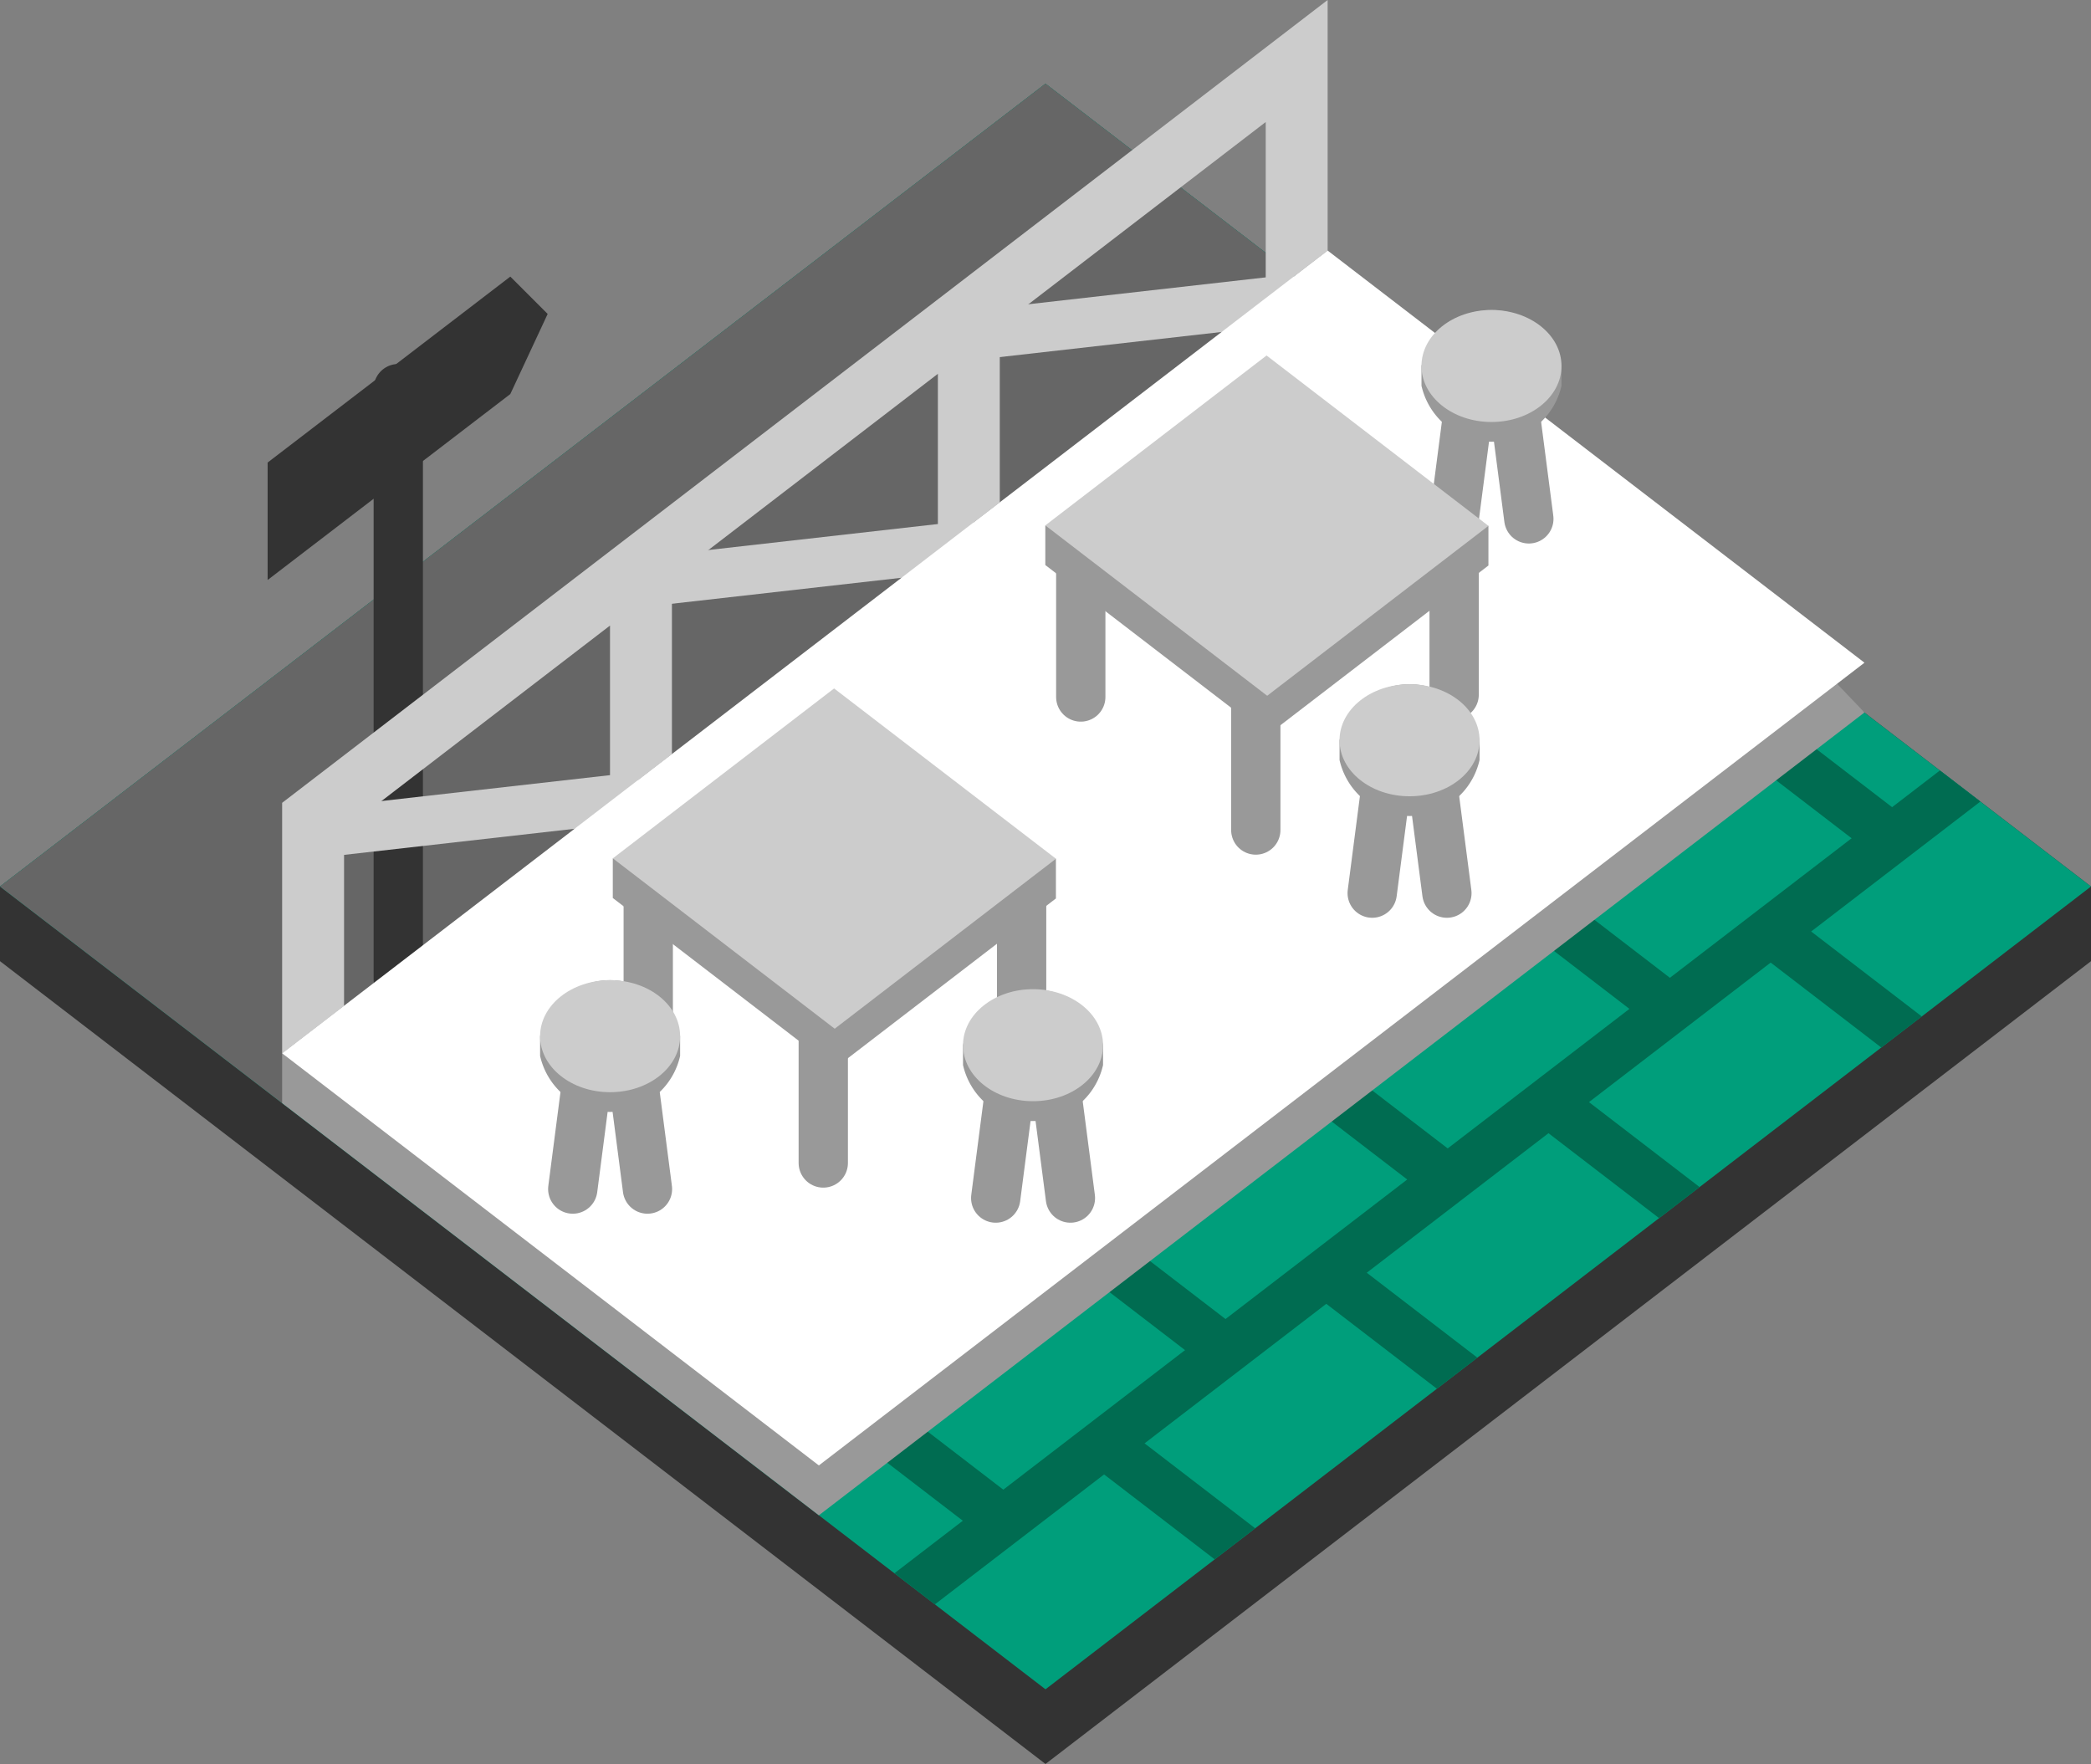 <svg id="グループ_5416" data-name="グループ 5416" xmlns="http://www.w3.org/2000/svg" xmlns:xlink="http://www.w3.org/1999/xlink" width="84.821" height="71.555" viewBox="0 0 84.821 71.555">
  <rect x="0" y="0" width="84.821" height="71.555" fill="#808080" stroke="none"/>
  <defs>
    <clipPath id="clip-path">
      <path id="SVGID" d="M417.41,311.13,375,278.565,417.41,246l42.411,32.565Z" transform="translate(-375 -246)" fill="none"/>
    </clipPath>
  </defs>
  <path id="パス_5626" data-name="パス 5626" d="M459.821,278.565,417.41,246,375,278.565v3.029l42.41,32.565,42.411-32.565Z" transform="translate(-375 -242.605)" fill="#333"/>
  <path id="パス_5627" data-name="パス 5627" d="M417.41,311.13,375,278.565,417.41,246l42.411,32.565Z" transform="translate(-375 -242.605)" fill="#009e7b"/>
  <g id="グループ_5405" data-name="グループ 5405" transform="translate(0 3.395)">
    <g id="グループ_5404" data-name="グループ 5404" clip-path="url(#clip-path)">
      <g id="グループ_5403" data-name="グループ 5403" transform="translate(29.951 22.998)">
        <line id="線_322" data-name="線 322" y1="34.605" x2="45.067" transform="translate(5.823 4.471)" fill="none" stroke="#006c51" stroke-miterlimit="10" stroke-width="2"/>
        <line id="線_323" data-name="線 323" y1="34.605" x2="45.067" fill="none" stroke="#006c51" stroke-miterlimit="10" stroke-width="2"/>
        <line id="線_324" data-name="線 324" x2="5.823" y2="4.471" transform="translate(3.19 23.213)" fill="none" stroke="#006c51" stroke-miterlimit="10" stroke-width="2"/>
        <line id="線_325" data-name="線 325" x2="5.823" y2="4.471" transform="translate(12.204 16.292)" fill="none" stroke="#006c51" stroke-miterlimit="10" stroke-width="2"/>
        <line id="線_326" data-name="線 326" x2="5.823" y2="4.471" transform="translate(21.217 9.371)" fill="none" stroke="#006c51" stroke-miterlimit="10" stroke-width="2"/>
        <line id="線_327" data-name="線 327" x2="5.823" y2="4.471" transform="translate(30.231 2.45)" fill="none" stroke="#006c51" stroke-miterlimit="10" stroke-width="2"/>
        <line id="線_328" data-name="線 328" x2="5.823" y2="4.471" transform="translate(14.837 32.156)" fill="none" stroke="#006c51" stroke-miterlimit="10" stroke-width="2"/>
        <line id="線_329" data-name="線 329" x2="5.823" y2="4.471" transform="translate(23.85 25.235)" fill="none" stroke="#006c51" stroke-miterlimit="10" stroke-width="2"/>
        <line id="線_330" data-name="線 330" x2="5.823" y2="4.471" transform="translate(32.864 18.314)" fill="none" stroke="#006c51" stroke-miterlimit="10" stroke-width="2"/>
        <line id="線_331" data-name="線 331" x2="5.823" y2="4.471" transform="translate(41.877 11.393)" fill="none" stroke="#006c51" stroke-miterlimit="10" stroke-width="2"/>
        <line id="線_332" data-name="線 332" x2="5.823" y2="4.471" transform="translate(5.018 30.895)" fill="none" stroke="#006c51" stroke-miterlimit="10" stroke-width="2"/>
        <line id="線_333" data-name="線 333" x2="5.823" y2="4.471" transform="translate(14.032 23.974)" fill="none" stroke="#006c51" stroke-miterlimit="10" stroke-width="2"/>
        <line id="線_334" data-name="線 334" x2="5.823" y2="4.471" transform="translate(23.045 17.053)" fill="none" stroke="#006c51" stroke-miterlimit="10" stroke-width="2"/>
        <line id="線_335" data-name="線 335" x2="5.823" y2="4.471" transform="translate(32.059 10.132)" fill="none" stroke="#006c51" stroke-miterlimit="10" stroke-width="2"/>
        <line id="線_336" data-name="線 336" x2="5.823" y2="4.471" transform="translate(41.072 3.211)" fill="none" stroke="#006c51" stroke-miterlimit="10" stroke-width="2"/>
      </g>
    </g>
  </g>
  <path id="パス_5628" data-name="パス 5628" d="M428.856,254.789,417.41,246,375,278.565l11.446,8.789Z" transform="translate(-375 -242.605)" fill="#666"/>
  <line id="線_337" data-name="線 337" y2="23.982" transform="translate(16.156 15.765)" fill="none" stroke="#333" stroke-linecap="round" stroke-linejoin="round" stroke-width="2"/>
  <path id="パス_5629" data-name="パス 5629" d="M399.179,256.333l1.515,1.515-1.515,3.249-9.845,7.543v-4.764Z" transform="translate(-378.478 -245.113)" fill="#333"/>
  <path id="パス_5630" data-name="パス 5630" d="M447.049,269.665l-56.936,21.412v2.02l21.772,16.718L454.3,277.249Z" transform="translate(-378.668 -248.348)" fill="#999"/>
  <path id="パス_5631" data-name="パス 5631" d="M419.224,251.73h0l-2.511,1.929h0l-10.788,8.284h0l-2.512,1.928h0l-10.788,8.284h0l-2.512,1.928v10.164l2.512-1.928v-7.143l10.788-8.284v7.143l2.512-1.928v-7.143l10.788-8.284v7.143l2.511-1.928V254.75l10.788-8.284v7.143l2.511-1.929V241.517Z" transform="translate(-378.668 -241.517)" fill="#ccc"/>
  <line id="線_338" data-name="線 338" x1="13.38" y2="1.515" transform="translate(12.569 32.313)" fill="none" stroke="#ccc" stroke-miterlimit="10" stroke-width="2"/>
  <line id="線_339" data-name="線 339" x1="13.38" y2="1.515" transform="translate(26.201 22.089)" fill="none" stroke="#ccc" stroke-miterlimit="10" stroke-width="2"/>
  <line id="線_340" data-name="線 340" x1="13.38" y2="1.515" transform="translate(39.202 12.117)" fill="none" stroke="#ccc" stroke-miterlimit="10" stroke-width="2"/>
  <path id="パス_5632" data-name="パス 5632" d="M432.524,254.938,390.113,287.5l21.772,16.718L454.3,271.656Z" transform="translate(-378.668 -244.774)" fill="#fff"/>
  <g id="グループ_5407" data-name="グループ 5407" transform="translate(57.662 12.574)">
    <g id="グループ_5406" data-name="グループ 5406" transform="translate(1.325 3.361)">
      <line id="線_341" data-name="線 341" x1="0.663" y2="5.112" fill="none" stroke="#999" stroke-linecap="round" stroke-linejoin="round" stroke-width="2"/>
      <line id="線_342" data-name="線 342" x2="0.663" y2="5.112" transform="translate(2.367)" fill="none" stroke="#999" stroke-linecap="round" stroke-linejoin="round" stroke-width="2"/>
    </g>
    <path id="パス_5633" data-name="パス 5633" d="M456.818,260.393a2.911,2.911,0,0,0-5.68,0v.8a2.911,2.911,0,0,0,5.68,0Z" transform="translate(-451.138 -258.121)" fill="#999"/>
    <ellipse id="楕円形_308" data-name="楕円形 308" cx="2.84" cy="2.272" rx="2.84" ry="2.272" transform="translate(0 0)" fill="#ccc"/>
  </g>
  <g id="グループ_5408" data-name="グループ 5408" transform="translate(42.403 14.42)">
    <line id="線_343" data-name="線 343" y2="5.869" transform="translate(1.438 7.984)" fill="none" stroke="#999" stroke-linecap="round" stroke-linejoin="round" stroke-width="2"/>
    <line id="線_344" data-name="線 344" y2="5.869" transform="translate(8.538 13.38)" fill="none" stroke="#999" stroke-linecap="round" stroke-linejoin="round" stroke-width="2"/>
    <line id="線_345" data-name="線 345" y2="5.869" transform="translate(16.584 7.889)" fill="none" stroke="#999" stroke-linecap="round" stroke-linejoin="round" stroke-width="2"/>
    <path id="パス_5634" data-name="パス 5634" d="M430.99,269.658v1.609l9,6.911,8.975-6.892v-1.609Z" transform="translate(-430.99 -262.767)" fill="#999"/>
    <path id="パス_5635" data-name="パス 5635" d="M439.965,260.558l-8.975,6.892,9,6.911,8.975-6.892Z" transform="translate(-430.99 -260.558)" fill="#ccc"/>
  </g>
  <g id="グループ_5409" data-name="グループ 5409" transform="translate(24.858 27.926)">
    <line id="線_346" data-name="線 346" y2="5.869" transform="translate(1.438 7.984)" fill="none" stroke="#999" stroke-linecap="round" stroke-linejoin="round" stroke-width="2"/>
    <line id="線_347" data-name="線 347" y2="5.869" transform="translate(8.538 13.38)" fill="none" stroke="#999" stroke-linecap="round" stroke-linejoin="round" stroke-width="2"/>
    <line id="線_348" data-name="線 348" y2="5.869" transform="translate(16.584 7.889)" fill="none" stroke="#999" stroke-linecap="round" stroke-linejoin="round" stroke-width="2"/>
    <path id="パス_5636" data-name="パス 5636" d="M407.823,287.492V289.1l9,6.911,8.975-6.892v-1.609Z" transform="translate(-407.823 -280.6)" fill="#999"/>
    <path id="パス_5637" data-name="パス 5637" d="M416.8,278.392l-8.975,6.892,9,6.911L425.8,285.3Z" transform="translate(-407.823 -278.392)" fill="#ccc"/>
  </g>
  <g id="グループ_5411" data-name="グループ 5411" transform="translate(21.909 39.76)">
    <g id="グループ_5410" data-name="グループ 5410" transform="translate(1.325 3.361)">
      <line id="線_349" data-name="線 349" x1="0.663" y2="5.112" fill="none" stroke="#999" stroke-linecap="round" stroke-linejoin="round" stroke-width="2"/>
      <line id="線_350" data-name="線 350" x2="0.663" y2="5.112" transform="translate(2.367)" fill="none" stroke="#999" stroke-linecap="round" stroke-linejoin="round" stroke-width="2"/>
    </g>
    <path id="パス_5638" data-name="パス 5638" d="M409.61,296.289a2.911,2.911,0,0,0-5.68,0v.8a2.911,2.911,0,0,0,5.68,0Z" transform="translate(-403.93 -294.017)" fill="#999"/>
    <ellipse id="楕円形_309" data-name="楕円形 309" cx="2.84" cy="2.272" rx="2.84" ry="2.272" transform="translate(0 0)" fill="#ccc"/>
  </g>
  <g id="グループ_5413" data-name="グループ 5413" transform="translate(39.065 40.125)">
    <g id="グループ_5412" data-name="グループ 5412" transform="translate(1.326 3.361)">
      <line id="線_351" data-name="線 351" x1="0.663" y2="5.112" fill="none" stroke="#999" stroke-linecap="round" stroke-linejoin="round" stroke-width="2"/>
      <line id="線_352" data-name="線 352" x2="0.663" y2="5.112" transform="translate(2.367)" fill="none" stroke="#999" stroke-linecap="round" stroke-linejoin="round" stroke-width="2"/>
    </g>
    <path id="パス_5639" data-name="パス 5639" d="M432.263,296.772a2.911,2.911,0,0,0-5.68,0v.805a2.911,2.911,0,0,0,5.68,0Z" transform="translate(-426.583 -294.5)" fill="#999"/>
    <ellipse id="楕円形_310" data-name="楕円形 310" cx="2.84" cy="2.272" rx="2.84" ry="2.272" transform="translate(0 0)" fill="#ccc"/>
  </g>
  <g id="グループ_5415" data-name="グループ 5415" transform="translate(54.338 27.756)">
    <g id="グループ_5414" data-name="グループ 5414" transform="translate(1.325 3.361)">
      <line id="線_353" data-name="線 353" x1="0.663" y2="5.112" fill="none" stroke="#999" stroke-linecap="round" stroke-linejoin="round" stroke-width="2"/>
      <line id="線_354" data-name="線 354" x2="0.663" y2="5.112" transform="translate(2.367)" fill="none" stroke="#999" stroke-linecap="round" stroke-linejoin="round" stroke-width="2"/>
    </g>
    <path id="パス_5640" data-name="パス 5640" d="M452.43,280.439a2.911,2.911,0,0,0-5.68,0v.8a2.911,2.911,0,0,0,5.68,0Z" transform="translate(-446.75 -278.167)" fill="#999"/>
    <ellipse id="楕円形_311" data-name="楕円形 311" cx="2.84" cy="2.272" rx="2.84" ry="2.272" fill="#ccc"/>
  </g>
</svg>
